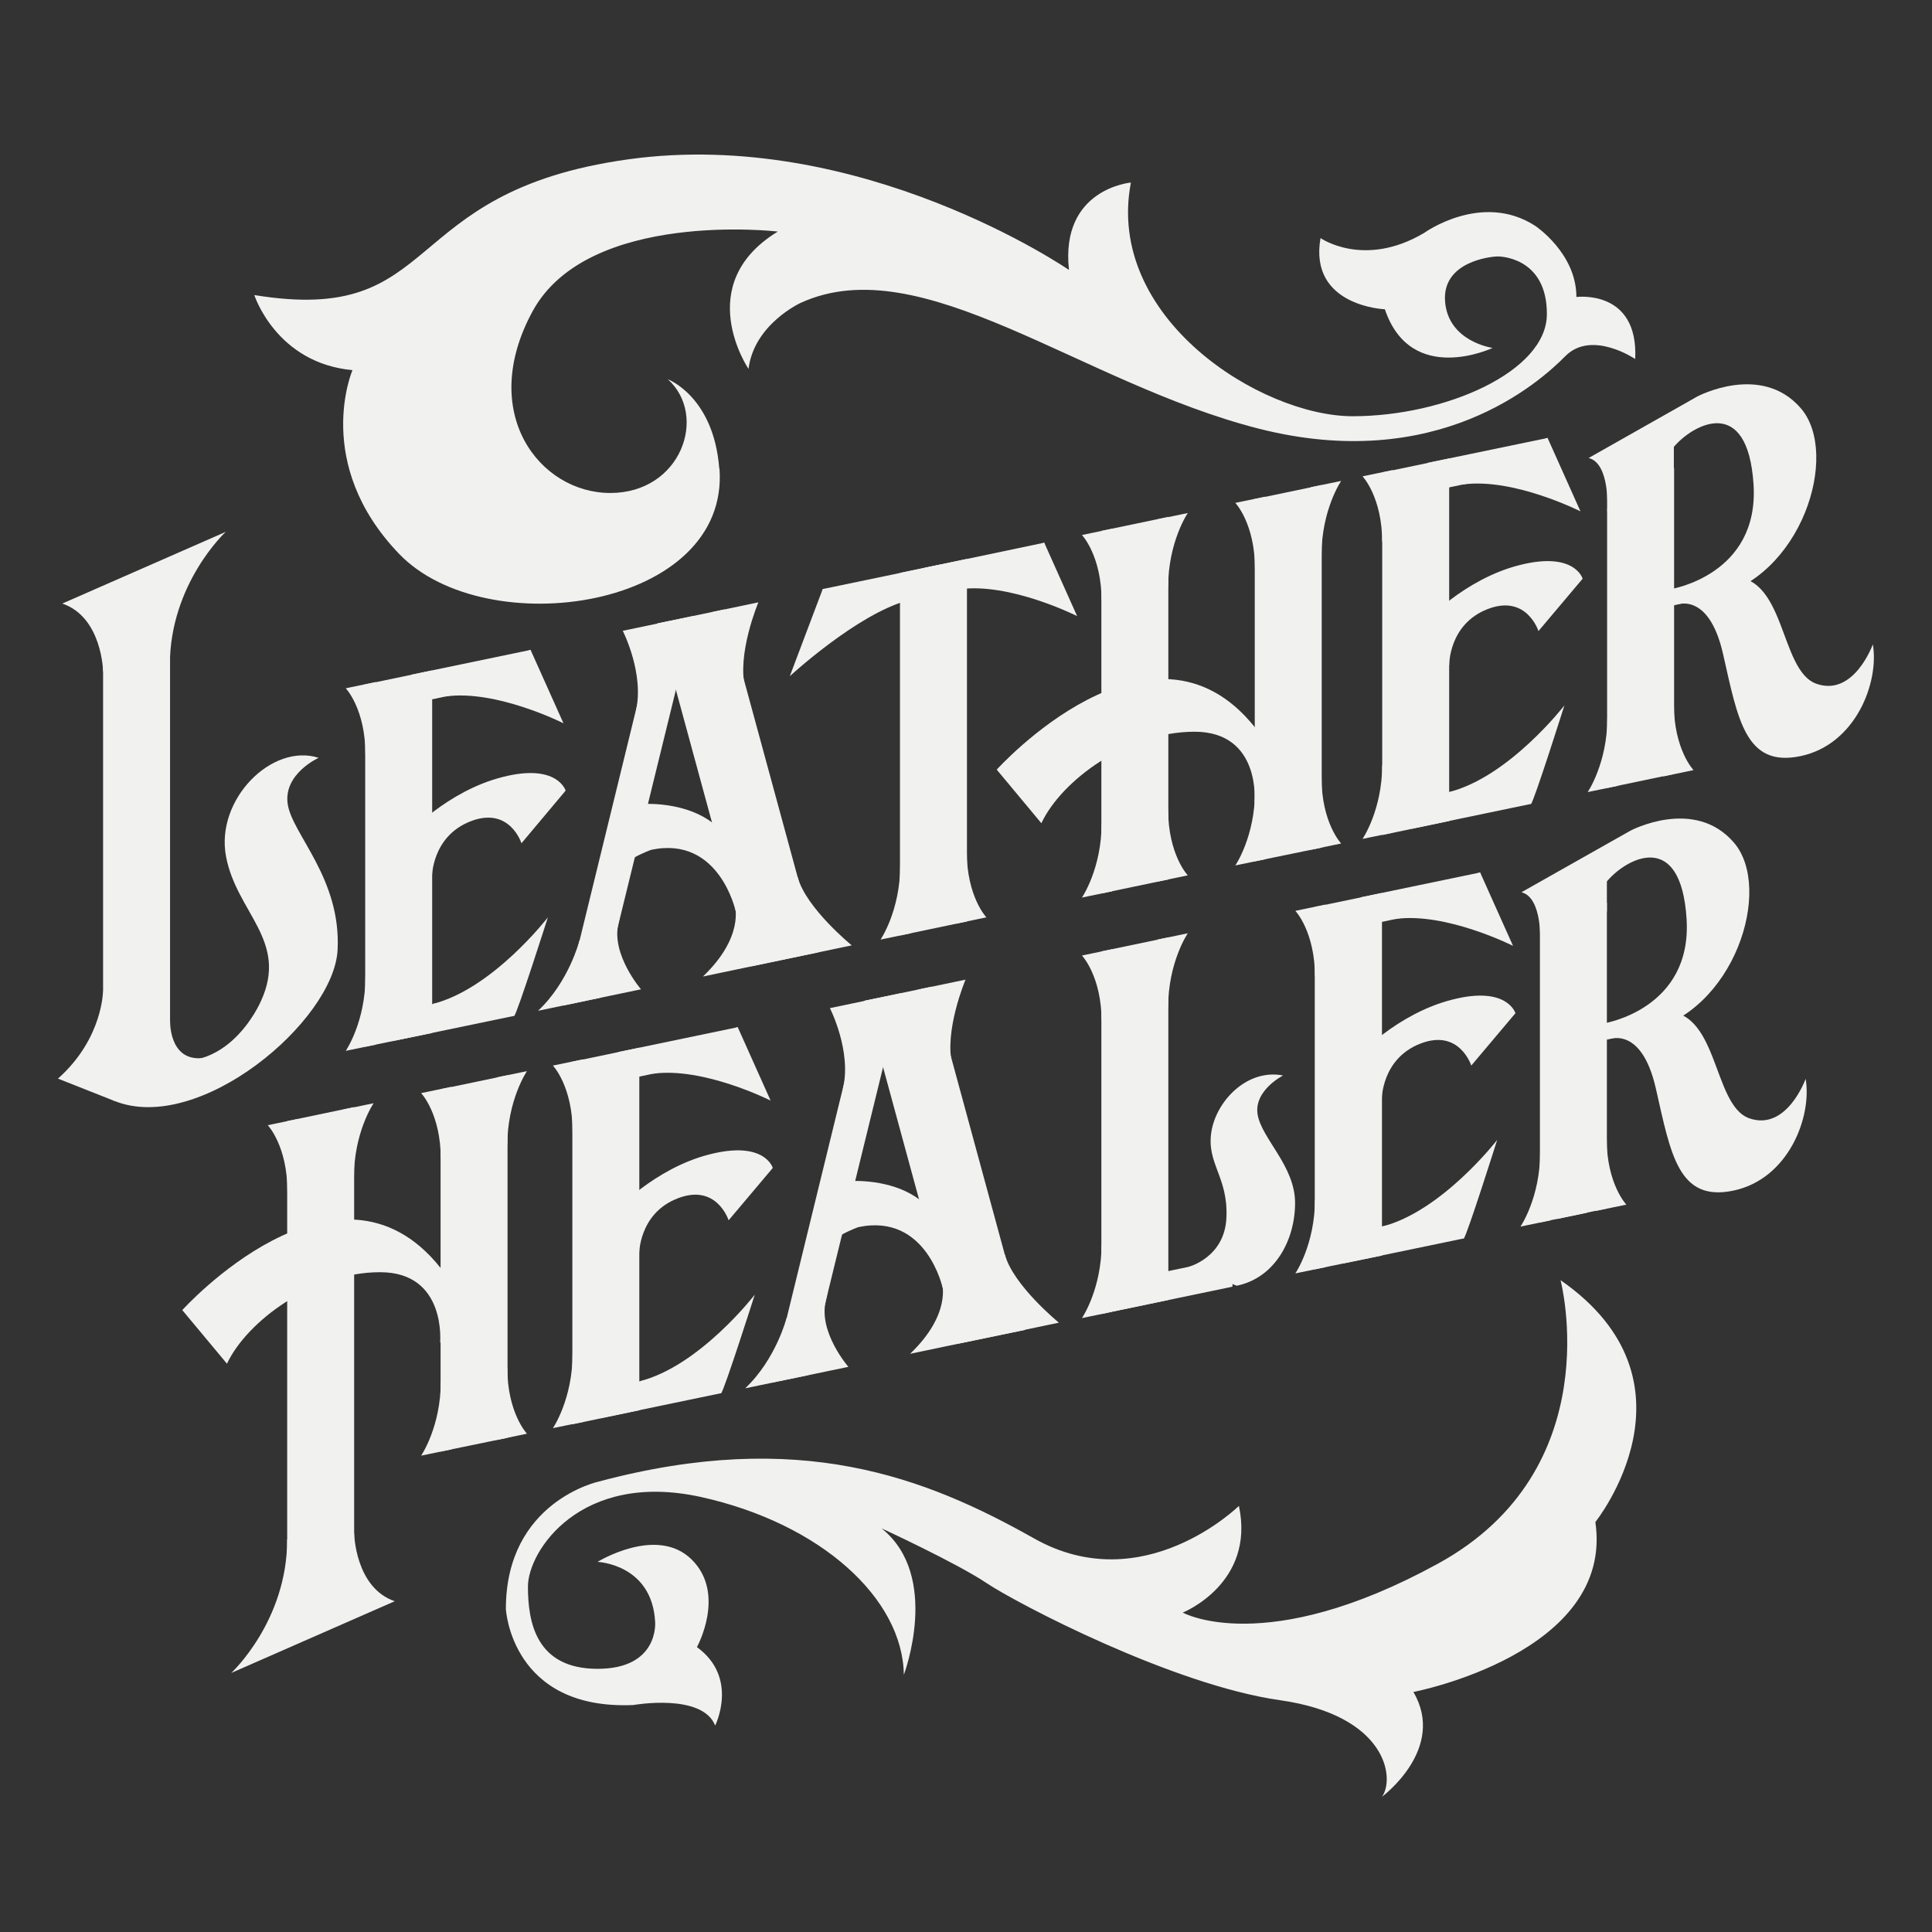 <svg xmlns="http://www.w3.org/2000/svg" width="100" height="100"><rect width="100%" height="100%" fill="#333333" stroke="none"/><g fill="#F1F1EF"><path d="m80.265 63.163-1.566.325s1.02-1.487 1.02-3.86l.546 3.423M23.363 75.02l-1.566.325s1.02-1.487 1.02-3.86l.546 3.423m2.348-.375 1.566-.325s-1.02-1.062-1.02-3.436l-.546 3.661m0-18.667 1.566-.325s-1.02 1.487-1.02 3.861l-.546-3.423m-2.348.375-1.566.325s1.02 1.062 1.02 3.436l.546-3.661m-5.591 1.074 1.566-.325s-1.02 1.487-1.02 3.861l-.546-3.423m-2.348.375-1.565.324s1.018 1.062 1.018 3.436l.547-3.66m2.907 21.353s.05 2.81 2.1 3.51l-8.46 3.712s2.894-2.674 2.894-6.91l3.466-.312Z"/><path d="m18.331 79.83-3.466.725V58.028l3.466-.725v22.528Zm7.939-5.41-3.466.713V56.379l3.466-.725V74.42Z"/><path d="M22.779 69.523s.36-3.674-3.106-3.674c-3.466 0-6.883 2.524-7.926 4.736L9.435 67.81s8.013-8.884 13.355-2.2l1.74.988-1.752 2.911v.013Zm37.694-2.237-3.466.725V49.244l3.466-.724v18.766Z"/><path d="m57.566 67.899-1.565.325s1.019-1.487 1.019-3.861l.546 3.423m2.348-19.154 1.566-.325s-1.019 1.487-1.019 3.86l-.547-3.423m-2.348.388-1.565.325s1.019 1.062 1.019 3.436l.546-3.661m6.224 17.367-6.187 1.287v-1.5l6.188-1.286v1.499Z"/><path d="M61.505 65.575s1.9-.475 1.975-2.574c.087-2.087-1.031-2.774-.783-4.398.249-1.625 1.864-3.299 3.715-2.936 0 0-1.528.774-1.317 2.024.211 1.25 1.938 2.661 1.938 4.573 0 1.911-1.03 3.873-3.019 4.285l-2.522-.974h.013Zm21.667-3.025-3.466.725v-15.83l3.466-.725v15.83Z"/><path d="m82.129 62.776-1.566.324s1.019-1.486 1.019-3.86l.547 3.423m.484.013 1.566-.325s-1.02-1.062-1.02-3.436l-.546 3.66M71.53 64.987l-3.478.713V46.945l3.479-.724v18.766Z"/><path d="m68.611 46.82-1.565.325s1.018 1.062 1.018 3.436l.547-3.66m0 18.666-1.565.325s1.018-1.487 1.018-3.86l.547 3.423m8.001-18.817-6.187 1.287v-1.5l6.187-1.286v1.499ZM75.767 64.1l-6.2 1.287v-1.499l6.2-1.287v1.5Z"/><path d="m76.612 45.159 1.702 3.798s-3.49-1.762-6.112-1.387l1.304-1.162 3.094-1.25h.012Zm-6.386 9.571s2.063-2.262 4.933-2.987c2.857-.737 3.28.7 3.28.7l-2.286 2.711s-.61-1.924-2.634-1.137c-2.026.787-2 2.911-2 2.911l-1.106-1.237-.2-.962h.013Zm5.541 9.37c.162-.15 1.727-5.098 1.727-5.098s-2.857 3.699-5.963 4.486l4.236.612Zm3.951-15.28s.137-2.362-.969-2.637l5.64-3.186s3.305-1.762 5.355.612c2.05 2.374.038 8.821-4.609 9.783l-2.646.55v-.737l.534-.237s4.572-.725 4.274-5.41c-.298-4.686-3.131-3.124-4.125-1.937v1.562l-.683.225-2.77 1.549"/><path d="M83.172 53.83s1.764-.875 2.535 2.511c.77 3.386 1.155 5.885 4.013 5.285 2.857-.6 4.075-3.823 3.74-5.785 0 0-.982 2.737-2.933 2.037-1.938-.712-1.54-5.835-4.584-5.51L83.16 53.83h.012ZM33.09 72.996l-3.465.725V54.954l3.466-.724v18.766Zm19.979-4.161-3.467.713-4.832-17.755 3.466-.725 4.833 17.767Z"/><path d="m39.9 71.572 1.9-.388 4.846-19.778-1.914.4L39.9 71.572ZM30.184 54.83l-1.566.324s1.02 1.062 1.02 3.436l.546-3.66m0 18.666-1.566.325s1.02-1.487 1.02-3.873l.546 3.436m8.001-18.83-6.187 1.3v-1.5l6.187-1.287v1.487Zm-.857 17.456-6.188 1.286V71.91l6.188-1.3v1.5Z"/><path d="m38.185 53.167 1.702 3.799s-3.491-1.762-6.113-1.387l1.305-1.162 3.093-1.25h.013Zm-6.386 9.572s2.062-2.262 4.92-2.987c2.87-.737 3.28.7 3.28.7l-2.286 2.711s-.61-1.924-2.634-1.137c-2.025.775-2 2.912-2 2.912L31.972 63.7l-.199-.962h.025Zm13.604-11.07-2.447.512s1.143 2.236.67 4.185c0 0 .709-.65.82-.837.112-.187.97-3.848.97-3.848m2.112-.463 2.447-.512s-1.143 2.711-.67 4.46c0 0-.709-.362-.82-.5-.112-.15-.97-3.448-.97-3.448m-6.808 17.018s-.547 2.124-2.137 3.623l5.342-1.111s-1.565-1.8-1.168-3.412c.398-1.611-.87.425-.87.425l-1.167.475Zm8.051-1.812s.497 1.6-1.653 3.649l7.703-1.612s-2.36-1.924-2.795-3.523l-3.255 1.474v.012Zm-11.43 5.685c.161-.15 1.739-5.098 1.739-5.098s-2.858 3.711-5.976 4.486l4.236.612Z"/><path d="M48.795 66.674s-.833-3.898-4.361-3.16c0 0-1.702.574-2.249 1.661l1.094-3.998s5.491-.837 5.864 4.01M8.802 54.617l-3.466.725v-23.99l3.466-.725v23.99Zm13.567-1.15-3.466.713V35.425l3.466-.724v18.766Zm27.681-5.772-3.467.725V29.653l3.467-.725v18.767Zm-7.703 1.599-3.467.725-4.832-17.755 3.466-.724 4.833 17.754Z"/><path d="m29.177 52.043 1.901-.4 4.846-19.766-1.914.4-4.833 19.766ZM19.462 35.3l-1.566.325s1.02 1.062 1.02 3.449l.546-3.661m0 18.654-1.566.325s1.02-1.487 1.02-3.86l.546 3.423m27.68-5.648-1.565.325s1.019-1.487 1.019-3.86l.546 3.423m2.348-.388 1.566-.325s-1.019-1.062-1.019-3.436l-.546 3.661m10.982-2.186-3.466.725V27.479l3.466-.725v18.767Z"/><path d="m57.566 46.133-1.565.325s1.019-1.487 1.019-3.86l.546 3.423m2.348-.388 1.566-.325s-1.019-1.062-1.019-3.435l-.547 3.66m26.736-5.472-3.466.725v-15.83l3.467-.726v15.831Z"/><path d="m83.744 40.673-1.566.325s1.019-1.487 1.019-3.86l.547 3.423m2.348-.375 1.565-.325s-1.019-1.062-1.019-3.436l-.546 3.66M59.914 26.88l1.566-.326s-1.019 1.487-1.019 3.861l-.547-3.424m-2.348.376-1.565.325s1.019 1.062 1.019 3.436l.546-3.661m10.846 16.405-3.466.712V25.83l3.466-.725v18.767Z"/><path d="m65.505 44.471-1.565.325s1.019-1.486 1.019-3.86l.546 3.423m2.348-.375 1.566-.325S68.4 42.597 68.4 40.223l-.56 3.661m.013-18.667 1.566-.324s-1.019 1.486-1.019 3.86l-.56-3.423m-2.335.375-1.565.324s1.019 1.063 1.019 3.436l.546-3.66m-38.042 9.321-6.187 1.299v-1.5l6.187-1.286v1.486Zm-.845 17.454-6.2 1.287v-1.486l6.2-1.3v1.5Z"/><path d="m27.463 33.639 1.702 3.798s-3.491-1.762-6.113-1.387l1.305-1.162 3.094-1.25h.012ZM54.05 29.59l-6.187 1.288V29.39l6.187-1.3v1.5Z"/><path d="m54.05 28.091 1.702 3.799s-3.49-1.762-6.112-1.387l1.304-1.162 3.094-1.25h.012Zm-11.467 3.886 6.187-1.287v-1.487l-6.187 1.287v1.487Z"/><path d="M42.583 30.49 40.88 35s3.49-3.223 6.112-3.923l-1.304-.612-3.094.037-.012-.012ZM21.077 43.21s2.062-2.262 4.92-2.987c2.857-.737 3.28.7 3.28.7l-2.286 2.724s-.609-1.925-2.634-1.137c-2.025.787-2 2.91-2 2.91l-1.106-1.236-.187-.962.013-.013Zm13.604-11.07-2.447.511s1.143 2.237.67 4.186c0 0 .709-.65.82-.85.112-.187.957-3.848.957-3.848Zm2.125-.45 2.447-.513s-1.143 2.712-.67 4.473c0 0-.709-.362-.82-.5-.112-.15-.957-3.448-.957-3.448m-6.821 17.005s-.547 2.124-2.137 3.611l5.33-1.112s-1.553-1.8-1.168-3.411c.398-1.612-.87.425-.87.425l-1.168.475.013.012Zm8.051-1.812s.497 1.6-1.653 3.649l7.703-1.612s-2.36-1.924-2.795-3.523l-3.268 1.474.013.012ZM5.336 34.75s-.05-2.81-2.112-3.51l8.46-3.711s-2.894 2.674-2.894 6.91l-3.467.312h.013Zm21.282 17.83c.162-.15 1.74-5.098 1.74-5.098s-2.858 3.711-5.977 4.486l4.237.612ZM75.01 42.497l-3.467.725V24.455l3.466-.724v18.766Z"/><path d="m72.09 24.33-1.566.325s1.02 1.062 1.02 3.436l.546-3.661m0 18.667-1.566.325s1.02-1.487 1.02-3.861l.546 3.423m8.013-18.816-6.2 1.287v-1.5l6.2-1.286v1.499Zm-.857 17.442-6.187 1.287V41.41l6.187-1.3v1.5Z"/><path d="m80.103 22.669 1.702 3.798s-3.49-1.762-6.112-1.387l1.304-1.162 3.094-1.25h.012Zm-6.386 9.571s2.063-2.262 4.92-2.987c2.87-.737 3.28.7 3.28.7l-2.286 2.711s-.609-1.924-2.634-1.137c-2.025.788-1.987 2.912-1.987 2.912l-1.106-1.237-.199-.95.012-.013Zm5.529 9.37c.162-.15 1.727-5.098 1.727-5.098s-2.858 3.699-5.976 4.486l4.237.612h.012Zm-14.312-.062s.36-3.674-3.106-3.674c-3.467 0-6.883 2.512-7.927 4.736l-2.31-2.774s8-8.884 13.355-2.2l1.74.988-1.752 2.911v.013Zm18.263-15.206s.137-2.361-.97-2.636l5.629-3.186s3.305-1.762 5.355.612c2.05 2.374.037 8.82-4.61 9.783l-2.646.55v-.738l.534-.237s4.572-.725 4.274-5.41c-.298-4.685-3.13-3.124-4.125-1.95v1.563l-.683.224-2.77 1.55"/><path d="M86.65 31.34s1.765-.875 2.535 2.511c.77 3.386 1.156 5.885 4.013 5.285 2.858-.6 4.075-3.823 3.74-5.784 0 0-.982 2.736-2.932 2.036-1.95-.712-1.54-5.835-4.585-5.51l-2.783 1.462h.013ZM38.073 47.145s-.845-3.898-4.36-3.16c0 0-1.703.574-2.262 1.66l1.093-3.985s5.492-.837 5.877 4.01M5.336 51.231S5.36 53.73 3 55.829l2.907 1.15"/><path d="M5.907 56.978c4.386 1.787 11.393-4.136 11.567-7.821.186-3.699-2.36-5.985-2.584-7.547-.224-1.562 1.602-2.386 1.602-2.386-2.422-.775-5.342 2.161-4.795 5.097.546 2.924 3.242 4.36 1.814 7.485 0 0-1.914 4.547-6.05 2.648l-1.566 2.524h.012Z"/><path d="M8.802 52.793s-.087 2.136 1.665 1.974l-.833 1.137-2.199.975-1.54.1s-.77-1.487-.795-1.575c-.025-.075.223-.812.223-.812l1.317-.9 2.15-.899h.012Zm28.438-28.55c.547 7.272-12.063 9.108-16.573 4.435-4.51-4.685-2.423-9.52-2.423-9.52-3.95-.363-5.081-3.886-5.081-3.886 9.864 1.612 7.268-5.335 19.332-7.022 12.063-1.687 22.835 5.722 22.835 5.722-.46-4.21 3.205-4.523 3.205-4.523-1.341 6.997 6.722 12.095 11.48 12.095s10.064-2.3 10.051-5.298c0-2.998-2.534-2.973-2.534-2.973-.36 0-2.908.262-2.734 2.348.174 2.075 2.46 2.387 2.46 2.387s-4.224 2-5.578-2c0 0-3.951-.15-3.33-3.685 0 0 2.249 1.574 5.355-.262 0 0 2.982-2.162 5.752-.375 0 0 2.137 1.412 2.137 3.686 0 0 3.218-.425 3.044 3.21 0 0-2.249-1.524-3.615-.15-1.355 1.375-6.647 6.11-15.89 3.75-9.244-2.362-17.419-9.36-23.68-6.51 0 0-2.423 1.099-2.71 3.423 0 0-2.968-4.373 1.517-7.11 0 0-9.803-1.149-12.685 4.111-2.87 5.26.348 9.421 4.013 9.421s5.069-3.998 2.981-5.885c0 0 2.373.887 2.66 4.623M30.93 80.843s2.82.112 2.98 3.11c0 0 .212 2.425-2.98 2.425-3.194 0-3.604-2.424-3.604-4.26 0-1.837 2.721-5.998 8.946-4.636 6.224 1.374 10.46 5.26 10.51 9.208 0 0 1.938-5.11-1.155-7.584 0 0 3.876 1.787 5.441 2.836 1.566 1.05 9.629 5.273 15.183 6.06 5.54.787 5.963 4.048 5.28 4.998 0 0 3.354-2.474 1.627-5.423 0 0 10.412-1.999 9.418-8.796 0 0 5.802-7.234-1.802-12.52 0 0 2.584 9.796-6.36 14.682-8.946 4.898-13.195 2.524-13.195 2.524s3.764-1.5 2.907-5.523c0 0-4.945 4.873-10.598 1.687-5.652-3.186-12.163-5.71-22.524-2.949 0 0-4.82 1.025-4.82 6.597 0 0 .272 5.248 6.596 4.973 0 0 3.566-.637 4.237 1.062 0 0 1.242-2.474-.944-4.06 0 0 1.528-2.762-.274-4.536-1.801-1.774-4.87.125-4.87.125Z"/></g></svg>